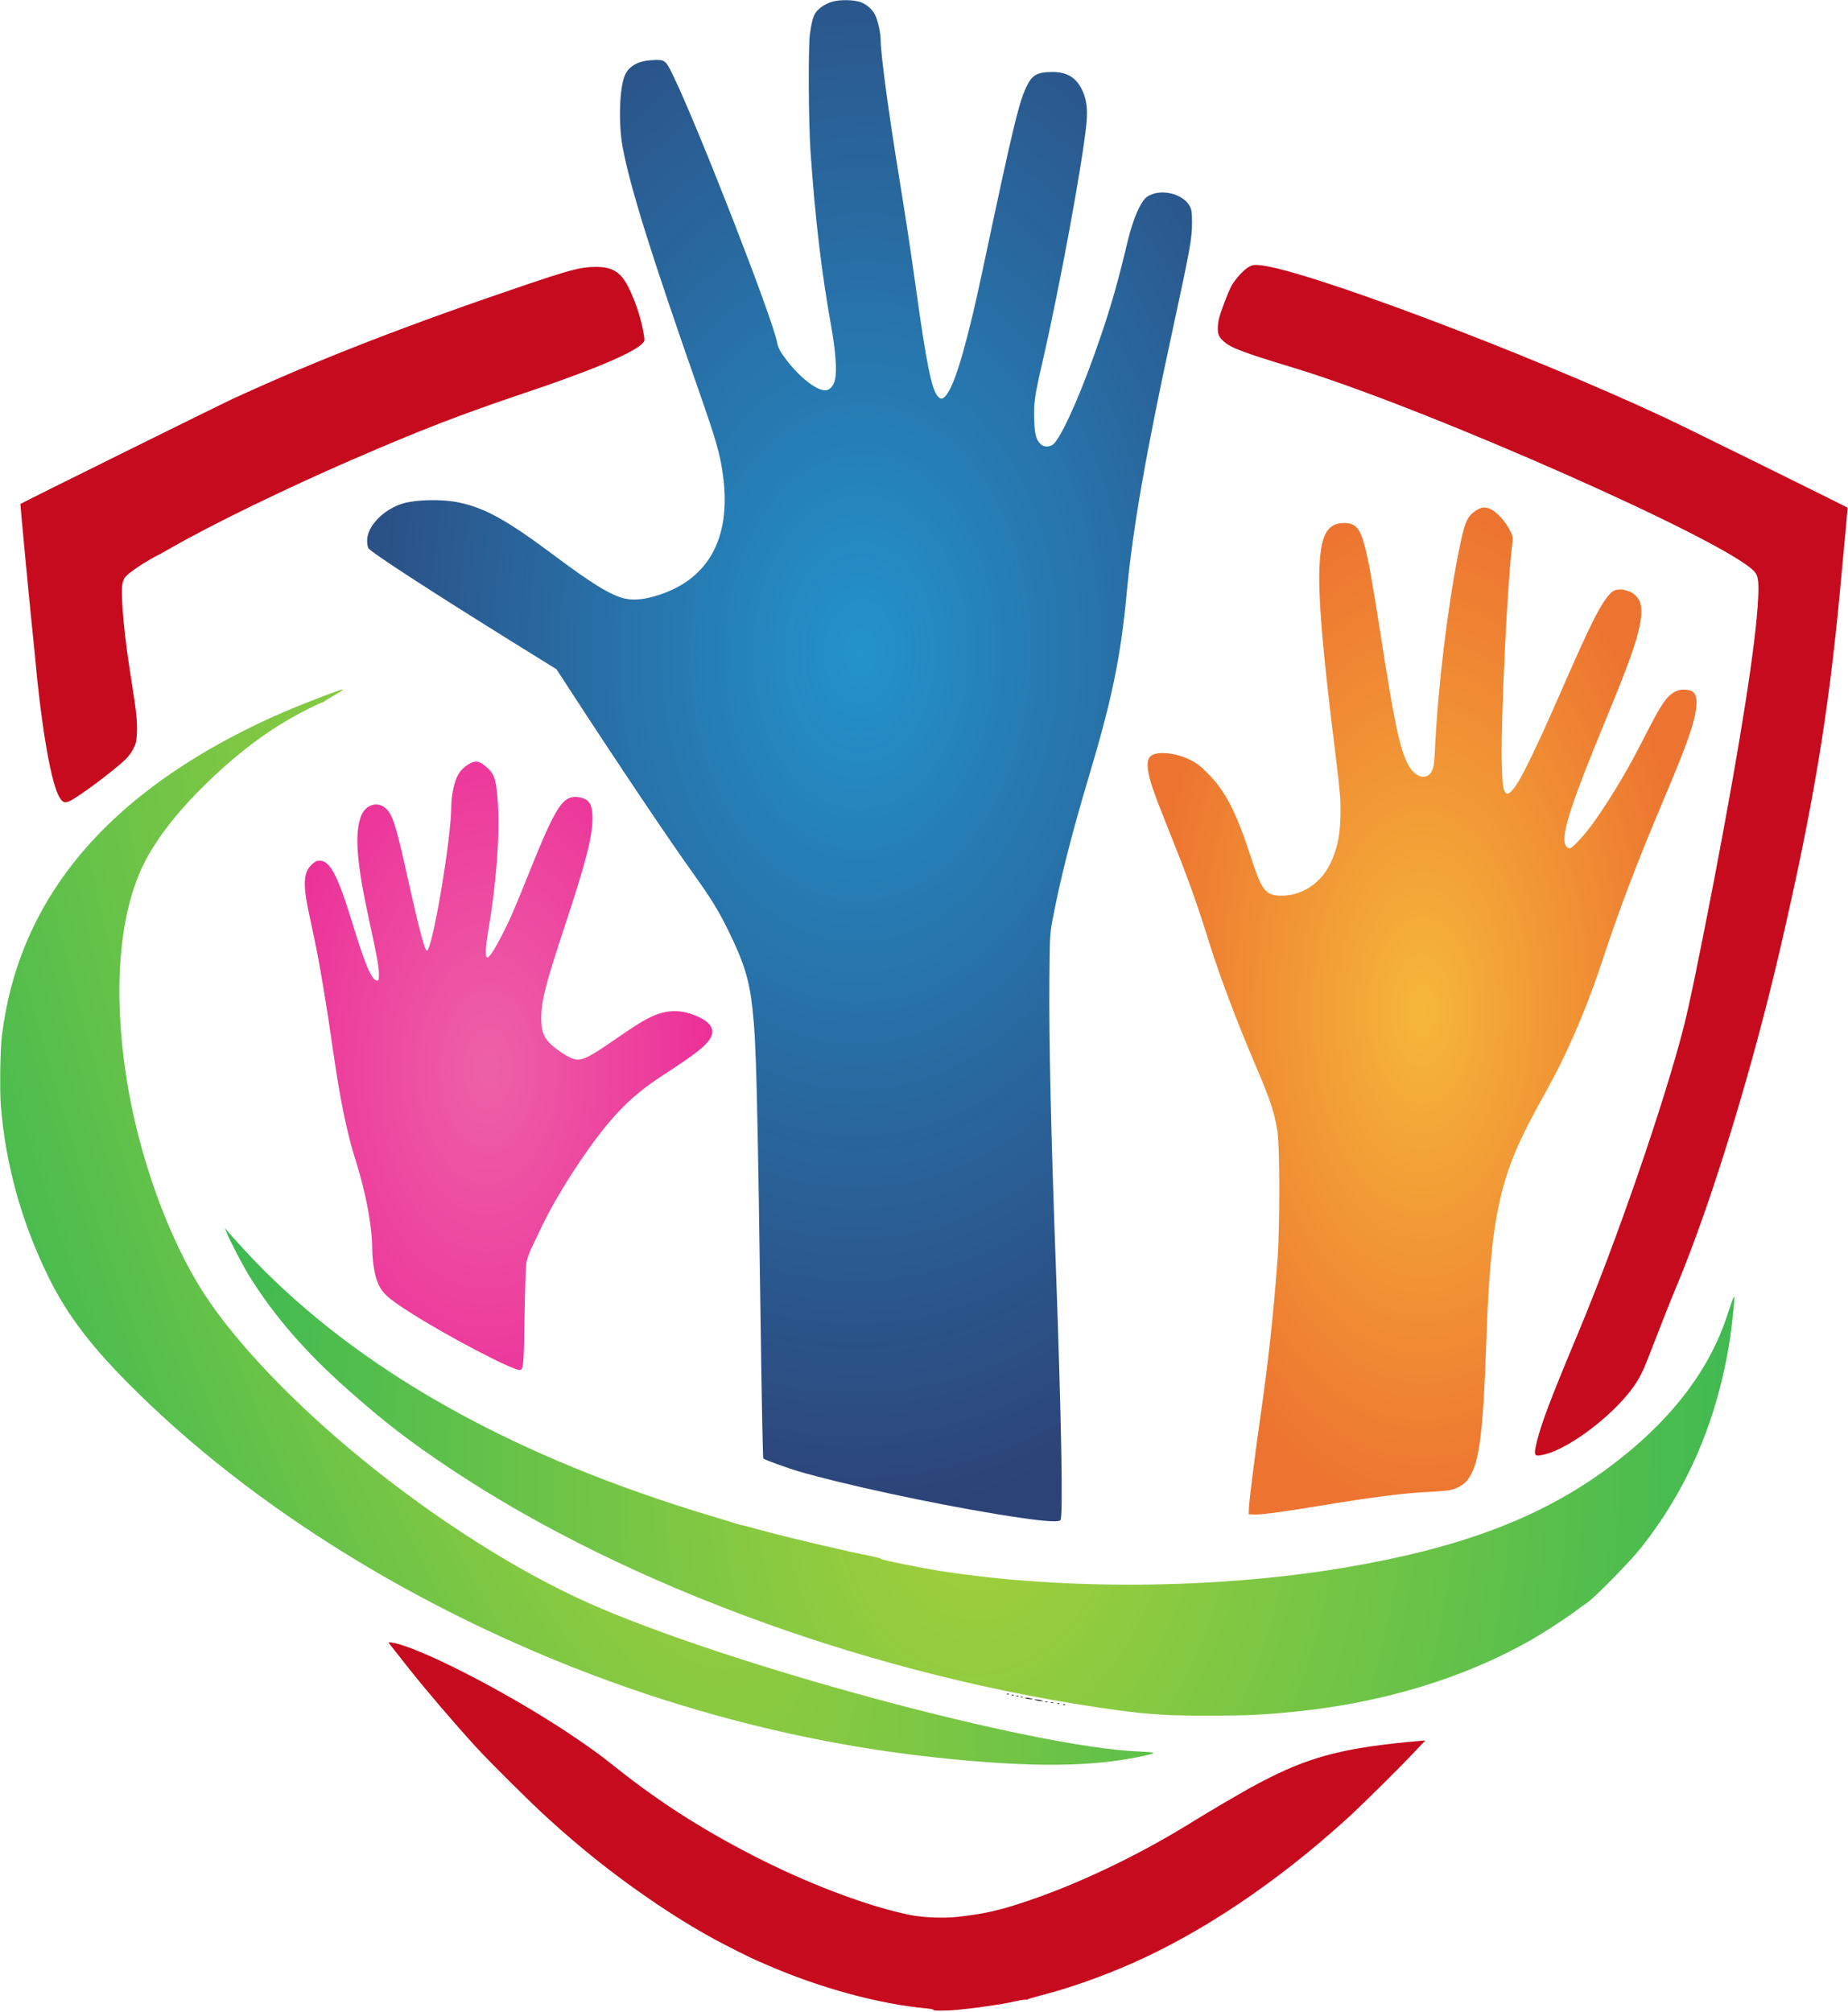 <?xml version="1.0" encoding="UTF-8" standalone="no"?>
<svg
   xmlns:dc="http://purl.org/dc/elements/1.1/"
   xmlns:cc="http://creativecommons.org/ns#"
   xmlns:rdf="http://www.w3.org/1999/02/22-rdf-syntax-ns#"
   xmlns:svg="http://www.w3.org/2000/svg"
   xmlns="http://www.w3.org/2000/svg"
   xmlns:xlink="http://www.w3.org/1999/xlink"
   xmlns:sodipodi="http://sodipodi.sourceforge.net/DTD/sodipodi-0.dtd"
   xmlns:inkscape="http://www.inkscape.org/namespaces/inkscape"
   version="1.0"
   width="1941pt"
   height="2113pt"
   viewBox="0 0 1941 2113"
   preserveAspectRatio="xMidYMid meet"
   id="svg40"
   sodipodi:docname="23123.svg"
   inkscape:version="0.92.5 (2060ec1f9f, 2020-04-08)">
  <defs
     id="defs44">
    <linearGradient
       id="linearGradient1109"
       inkscape:collect="always">
      <stop
         id="stop1105"
         offset="0"
         style="stop-color:#a6d03a;stop-opacity:1" />
      <stop
         id="stop1107"
         offset="1"
         style="stop-color:#40ba51;stop-opacity:1" />
    </linearGradient>
    <linearGradient
       inkscape:collect="always"
       id="linearGradient1099">
      <stop
         style="stop-color:#a6d03a;stop-opacity:1"
         offset="0"
         id="stop1095" />
      <stop
         style="stop-color:#40ba51;stop-opacity:1"
         offset="1"
         id="stop1097" />
    </linearGradient>
    <linearGradient
       inkscape:collect="always"
       id="linearGradient1089">
      <stop
         style="stop-color:#ed61a7;stop-opacity:1"
         offset="0"
         id="stop1085" />
      <stop
         style="stop-color:#ec1992;stop-opacity:1"
         offset="1"
         id="stop1087" />
    </linearGradient>
    <linearGradient
       inkscape:collect="always"
       id="linearGradient1081">
      <stop
         style="stop-color:#f5b73a;stop-opacity:1"
         offset="0"
         id="stop1077" />
      <stop
         style="stop-color:#ed7430;stop-opacity:1"
         offset="1"
         id="stop1079" />
    </linearGradient>
    <linearGradient
       inkscape:collect="always"
       id="linearGradient1073">
      <stop
         style="stop-color:#2393cc;stop-opacity:1"
         offset="0"
         id="stop1069" />
      <stop
         style="stop-color:#294075;stop-opacity:0.983"
         offset="1"
         id="stop1071" />
    </linearGradient>
    <radialGradient
       inkscape:collect="always"
       xlink:href="#linearGradient1073"
       id="radialGradient1075"
       cx="9103.38"
       cy="13753.73"
       fx="9103.38"
       fy="13753.73"
       r="4332.008"
       gradientTransform="matrix(1.437,-0.018,0.027,2.094,-4416.171,-14355.747)"
       gradientUnits="userSpaceOnUse" />
    <radialGradient
       inkscape:collect="always"
       xlink:href="#linearGradient1081"
       id="radialGradient1083"
       cx="14936.22"
       cy="10510.536"
       fx="14936.22"
       fy="10510.536"
       r="2882.676"
       gradientTransform="matrix(1,0,0,1.835,0,-8773.201)"
       gradientUnits="userSpaceOnUse" />
    <radialGradient
       inkscape:collect="always"
       xlink:href="#linearGradient1089"
       id="radialGradient1091"
       cx="5119.761"
       cy="9914.004"
       fx="5119.761"
       fy="9914.004"
       r="2140.034"
       gradientTransform="matrix(1.592,-0.017,0.029,2.647,-3313.296,-16248.184)"
       gradientUnits="userSpaceOnUse" />
    <radialGradient
       inkscape:collect="always"
       xlink:href="#linearGradient1099"
       id="radialGradient1101"
       cx="10289.798"
       cy="5669.105"
       fx="10289.798"
       fy="5669.105"
       r="7927.077"
       gradientTransform="matrix(0.999,-0.052,0.072,1.385,-395.601,-1647.109)"
       gradientUnits="userSpaceOnUse" />
    <radialGradient
       inkscape:collect="always"
       xlink:href="#linearGradient1109"
       id="radialGradient1103"
       cx="6057.286"
       cy="8241.155"
       fx="6057.286"
       fy="8241.155"
       r="6055.268"
       gradientTransform="matrix(0.935,0.354,-1.109,2.932,9533.496,-18066.664)"
       gradientUnits="userSpaceOnUse" />
  </defs>
  <sodipodi:namedview
     pagecolor="#ffffff"
     bordercolor="#666666"
     borderopacity="1"
     objecttolerance="10"
     gridtolerance="10"
     guidetolerance="10"
     inkscape:pageopacity="0"
     inkscape:pageshadow="2"
     inkscape:window-width="1366"
     inkscape:window-height="716"
     id="namedview42"
     showgrid="false"
     inkscape:zoom="0.083767155"
     inkscape:cx="706.45595"
     inkscape:cy="1587.9645"
     inkscape:window-x="0"
     inkscape:window-y="24"
     inkscape:window-maximized="1"
     inkscape:current-layer="layer1" />
  <g
     inkscape:groupmode="layer"
     id="layer1"
     inkscape:label="Layer 1" />
  <g
     transform="translate(0,2113) scale(0.1,-0.1)"
     id="g38"
     stroke="none"
     fill="#000000">
    <path
       d="M8733 21110 c-34 -11 -81 -35 -105 -53 -77 -59 -94 -97 -121 -282 -19 -128 -15 -925 6 -1235 48 -703 116 -1274 217 -1837 47 -258 62 -471 40 -562 -16 -67 -56 -111 -102 -111 -96 0 -272 139 -412 325 -66 87 -81 116 -95 184 -60 284 -833 2266 -1091 2798 -81 166 -85 169 -224 161 -161 -10 -258 -72 -294 -190 -49 -156 -54 -503 -12 -725 79 -421 294 -1110 778 -2494 209 -598 245 -723 277 -962 87 -668 -167 -1106 -730 -1263 -123 -34 -222 -40 -308 -20 -143 34 -341 155 -757 467 -482 360 -713 487 -991 543 -168 34 -428 29 -569 -10 -208 -59 -386 -241 -384 -394 0 -30 6 -66 13 -78 21 -39 662 -456 1546 -1005 l430 -267 155 -238 c513 -788 1005 -1521 1281 -1907 187 -262 264 -386 369 -600 165 -336 221 -518 254 -826 40 -375 50 -782 91 -3698 8 -558 18 -1017 22 -1021 17 -14 253 -100 368 -134 468 -137 1389 -336 2090 -451 423 -69 636 -90 663 -63 29 29 10 1055 -48 2663 -53 1454 -73 2365 -68 3015 4 463 5 479 31 617 81 430 199 897 377 1494 251 838 341 1275 405 1959 62 662 198 1447 475 2725 193 892 210 987 210 1160 0 96 -4 128 -19 160 -66 142 -316 202 -453 108 -66 -45 -147 -230 -203 -463 -103 -430 -168 -661 -283 -1000 -184 -541 -378 -991 -484 -1121 -38 -47 -111 -53 -151 -11 -46 47 -60 103 -65 258 -5 172 5 246 87 601 183 796 419 2077 462 2504 15 153 1 263 -48 360 -64 128 -160 184 -313 183 -150 -1 -203 -29 -257 -131 -86 -163 -144 -401 -474 -1958 -151 -714 -274 -1145 -364 -1282 -45 -67 -70 -76 -106 -35 -64 71 -119 344 -229 1137 -58 413 -102 703 -175 1155 -110 671 -195 1304 -195 1443 0 74 -25 195 -54 261 -26 58 -79 110 -145 139 -68 31 -233 34 -318 7z"
       id="path2"
       style="fill-opacity:1;fill:url(#radialGradient1075)" />
    <path
       d="M13122 18330 c-54 -28 -150 -133 -190 -207 -16 -32 -54 -121 -82 -198 -40 -106 -54 -158 -58 -212 -6 -88 6 -120 61 -169 74 -68 205 -117 739 -279 1390 -422 4560 -1824 4837 -2141 38 -43 46 -105 37 -284 -23 -470 -185 -1501 -461 -2945 -148 -769 -264 -1334 -320 -1550 -209 -814 -711 -2266 -1117 -3235 -273 -652 -378 -927 -424 -1115 -39 -163 -36 -169 83 -141 226 54 626 341 856 615 111 132 159 217 237 421 149 385 214 550 297 749 360 864 787 2257 1082 3531 342 1477 503 2438 626 3745 56 597 82 880 81 882 -6 7 -1724 855 -1906 940 -1463 684 -3798 1564 -4271 1608 -54 5 -71 3 -107 -15z"
       id="path4"
       style="fill:#c60b1e;fill-opacity:1" />
    <path
       d="M6120 18316 c-118 -21 -246 -59 -551 -162 -1272 -430 -2221 -798 -3109 -1206 -143 -66 -2239 -1103 -2246 -1112 -2 -2 96 -1042 121 -1276 14 -135 28 -272 31 -305 61 -700 161 -1301 245 -1473 37 -75 62 -91 111 -71 88 36 472 322 601 447 26 26 62 75 79 110 27 55 32 76 36 166 5 121 -6 225 -59 556 -72 441 -111 859 -95 994 6 43 15 66 38 92 36 41 194 148 298 202 41 21 122 65 180 99 415 239 1210 626 1900 925 705 306 1146 477 1795 695 722 242 1161 427 1254 527 23 25 24 27 11 103 -34 215 -148 507 -232 599 -63 68 -130 96 -241 100 -51 2 -126 -3 -167 -10z"
       id="path6"
       style="fill:#c60b1e;fill-opacity:1" />
    <path
       d="M15509 15772 c-101 -65 -125 -119 -189 -442 -117 -588 -217 -1415 -248 -2065 -7 -146 -13 -189 -29 -226 -52 -117 -186 -79 -261 74 -85 174 -141 448 -287 1387 -150 961 -187 1096 -316 1130 -49 13 -128 6 -168 -15 -95 -49 -137 -164 -151 -410 -18 -332 30 -906 170 -2023 40 -327 50 -433 50 -557 0 -249 -29 -404 -107 -565 -106 -220 -321 -352 -546 -337 -138 9 -180 68 -288 402 -154 476 -269 698 -458 886 -78 78 -112 103 -181 138 -95 46 -193 71 -288 71 -133 0 -173 -47 -154 -180 16 -112 58 -232 227 -654 202 -505 277 -714 425 -1186 104 -331 288 -819 475 -1255 157 -368 201 -499 232 -697 26 -162 26 -1026 0 -1363 -45 -592 -94 -1039 -173 -1595 -68 -477 -121 -903 -126 -995 l-3 -70 59 -3 c67 -4 313 29 696 93 550 91 863 131 1149 145 108 5 206 15 233 23 68 21 131 60 162 102 121 159 162 455 196 1435 46 1330 137 1751 529 2465 205 371 244 448 337 650 140 307 243 571 359 920 179 540 353 999 615 1620 222 526 296 720 341 893 43 167 36 271 -19 301 -42 22 -118 24 -163 3 -97 -43 -153 -122 -326 -462 -188 -369 -329 -608 -533 -902 -88 -128 -234 -288 -261 -288 -31 0 -51 26 -56 72 -15 134 95 462 420 1248 252 612 336 843 372 1033 27 140 17 229 -32 287 -58 69 -187 101 -250 61 -53 -33 -127 -145 -217 -326 -79 -159 -147 -309 -426 -945 -137 -312 -296 -641 -355 -735 -57 -92 -100 -133 -123 -119 -35 22 -44 90 -49 346 -9 455 59 1858 108 2253 11 85 10 94 -10 139 -33 76 -107 173 -167 218 -75 56 -130 62 -195 20z"
       id="path8"
       style="fill-opacity:1;fill:url(#radialGradient1083)" />
    <path
       d="M3405 13821 c-324 -123 -576 -231 -818 -353 -1547 -774 -2399 -1842 -2567 -3218 -18 -144 -24 -570 -11 -735 49 -613 217 -1221 496 -1790 205 -418 463 -754 937 -1220 1361 -1340 3287 -2482 5338 -3166 993 -331 1997 -553 3000 -664 1036 -114 1707 -109 2256 17 118 27 106 33 -81 41 -1124 48 -4319 911 -5775 1560 -741 330 -1609 881 -2380 1512 -715 584 -1321 1220 -1655 1734 -378 583 -693 1460 -819 2281 -139 908 -75 1703 179 2225 132 270 363 567 678 871 357 344 687 584 1055 768 83 42 152 73 152 69 0 -5 4 -3 8 3 4 5 36 27 72 47 103 57 146 86 130 86 -8 0 -96 -30 -195 -68z"
       id="path10"
       style="fill-opacity:1;fill:url(#radialGradient1103)" />
    <path
       d="M4919 13101 c-61 -39 -94 -77 -123 -141 -30 -65 -56 -206 -56 -299 0 -336 -196 -1498 -256 -1518 -20 -7 -88 250 -199 752 -120 544 -157 665 -224 735 -87 91 -222 54 -270 -76 -69 -184 -44 -497 88 -1099 83 -382 101 -480 101 -562 0 -56 -2 -63 -19 -63 -56 0 -126 165 -261 607 -150 491 -234 653 -341 653 -32 0 -48 -7 -84 -41 -86 -79 -95 -201 -36 -484 17 -77 46 -216 66 -310 52 -247 127 -694 190 -1138 78 -546 148 -886 246 -1194 102 -322 169 -683 169 -917 0 -104 23 -257 49 -327 47 -126 102 -178 358 -341 385 -245 1059 -598 1142 -598 39 0 43 49 51 570 5 303 12 520 19 560 7 36 30 101 51 145 21 44 74 154 117 245 154 321 440 766 678 1055 175 212 342 361 579 515 353 230 455 309 505 391 52 86 13 163 -113 223 -185 89 -345 87 -529 -5 -88 -45 -167 -95 -383 -245 -286 -196 -343 -219 -440 -175 -72 33 -182 111 -228 162 -63 70 -81 129 -81 259 1 179 45 352 245 957 221 666 291 939 293 1128 1 131 -21 186 -85 215 -24 11 -65 20 -91 20 -143 0 -219 -123 -487 -790 -153 -382 -206 -505 -291 -670 -76 -147 -133 -234 -152 -227 -22 7 -18 103 12 283 83 487 122 1001 101 1324 -16 251 -33 312 -107 381 -84 79 -129 88 -204 40z"
       id="path12"
       style="fill-opacity:1;fill:url(#radialGradient1091)" />
    <path
       d="M2382 8179 c39 -94 177 -359 240 -458 259 -416 589 -796 1028 -1185 387 -343 650 -546 1084 -835 1860 -1240 4493 -2193 7006 -2535 329 -45 545 -58 970 -57 364 0 570 9 890 42 917 92 1768 349 2470 747 134 75 369 228 479 310 42 32 96 71 121 87 77 51 450 431 564 575 387 486 667 1050 826 1665 81 309 122 558 155 925 7 89 -3 68 -75 -151 -195 -591 -609 -1122 -1240 -1591 -715 -531 -1560 -850 -2795 -1057 -1338 -223 -2937 -235 -4235 -31 -220 35 -601 112 -613 124 -7 7 -52 20 -102 30 -286 56 -869 193 -1190 281 -93 26 -179 48 -190 49 -11 2 -27 6 -35 9 -8 4 -134 42 -280 86 -2005 603 -3565 1460 -4681 2571 -126 125 -334 350 -416 449 -2 3 7 -20 19 -50z"
       id="path14"
       style="fill-opacity:1;fill:url(#radialGradient1101)" />
    <path
       d="M4086 3869 c12 -16 105 -134 209 -265 175 -222 480 -579 709 -829 149 -163 580 -590 741 -735 82 -74 155 -139 161 -145 34 -31 135 -117 245 -208 433 -357 932 -698 1354 -927 104 -57 382 -197 435 -219 30 -13 80 -35 110 -48 560 -244 1185 -414 1682 -459 43 -4 75 -11 72 -15 -7 -12 149 -11 261 1 50 6 115 13 145 16 30 3 98 12 150 20 52 8 123 19 157 24 35 6 106 19 158 31 52 11 99 18 104 14 5 -3 11 -2 13 3 1 4 71 25 153 46 283 72 636 197 942 332 751 332 1526 854 2263 1523 139 126 529 511 691 683 l130 137 -58 -5 c-754 -66 -1116 -154 -1578 -386 -77 -39 -176 -91 -220 -116 -206 -117 -453 -263 -580 -342 -589 -367 -1252 -681 -1835 -868 -236 -76 -378 -106 -640 -136 -142 -16 -359 -8 -493 18 -408 80 -1005 300 -1547 570 -587 293 -1067 596 -1545 976 -202 160 -304 233 -535 386 -655 431 -1547 887 -1824 931 -34 5 -39 4 -30 -8z"
       id="path16"
       style="fill:#c60b1e;fill-opacity:1" />
    <path
       d="M10578 3333 c7 -3 16 -2 19 1 4 3 -2 6 -13 5 -11 0 -14 -3 -6 -6z"
       id="path18" />
    <path
       d="M10628 3323 c7 -3 16 -2 19 1 4 3 -2 6 -13 5 -11 0 -14 -3 -6 -6z"
       id="path20" />
    <path
       d="M10678 3313 c7 -3 16 -2 19 1 4 3 -2 6 -13 5 -11 0 -14 -3 -6 -6z"
       id="path22" />
    <path
       d="M10718 3303 c6 -2 18 -2 25 0 6 3 1 5 -13 5 -14 0 -19 -2 -12 -5z"
       id="path24" />
    <path
       d="M10780 3290 c14 -4 36 -8 50 -8 22 0 22 1 -5 8 -16 4 -39 8 -50 8 -16 0 -15 -2 5 -8z"
       id="path26" />
    <path
       d="M10885 3270 c17 -4 41 -8 55 -8 22 0 22 1 -5 8 -16 4 -41 8 -55 8 -22 0 -22 -1 5 -8z"
       id="path28" />
    <path
       d="M10978 3253 c6 -2 18 -2 25 0 6 3 1 5 -13 5 -14 0 -19 -2 -12 -5z"
       id="path30" />
    <path
       d="M11038 3243 c6 -2 18 -2 25 0 6 3 1 5 -13 5 -14 0 -19 -2 -12 -5z"
       id="path32" />
    <path
       d="M11108 3233 c7 -3 16 -2 19 1 4 3 -2 6 -13 5 -11 0 -14 -3 -6 -6z"
       id="path34" />
    <path
       d="M11168 3223 c7 -3 16 -2 19 1 4 3 -2 6 -13 5 -11 0 -14 -3 -6 -6z"
       id="path36" />
    <rect
       style="opacity:1;fill:none;fill-opacity:1;stroke-width:7.5"
       id="rect850"
       width="20458.496"
       height="21085.234"
       x="-626.737"
       y="-20816.631"
       transform="scale(1,-1)" />
    <rect
       style="opacity:1;fill:none;fill-opacity:1;stroke-width:7.5"
       id="rect852"
       width="4980.323"
       height="4054.206"
       x="2.798"
       y="-21130"
       transform="scale(1,-1)" />
  </g>
</svg>
